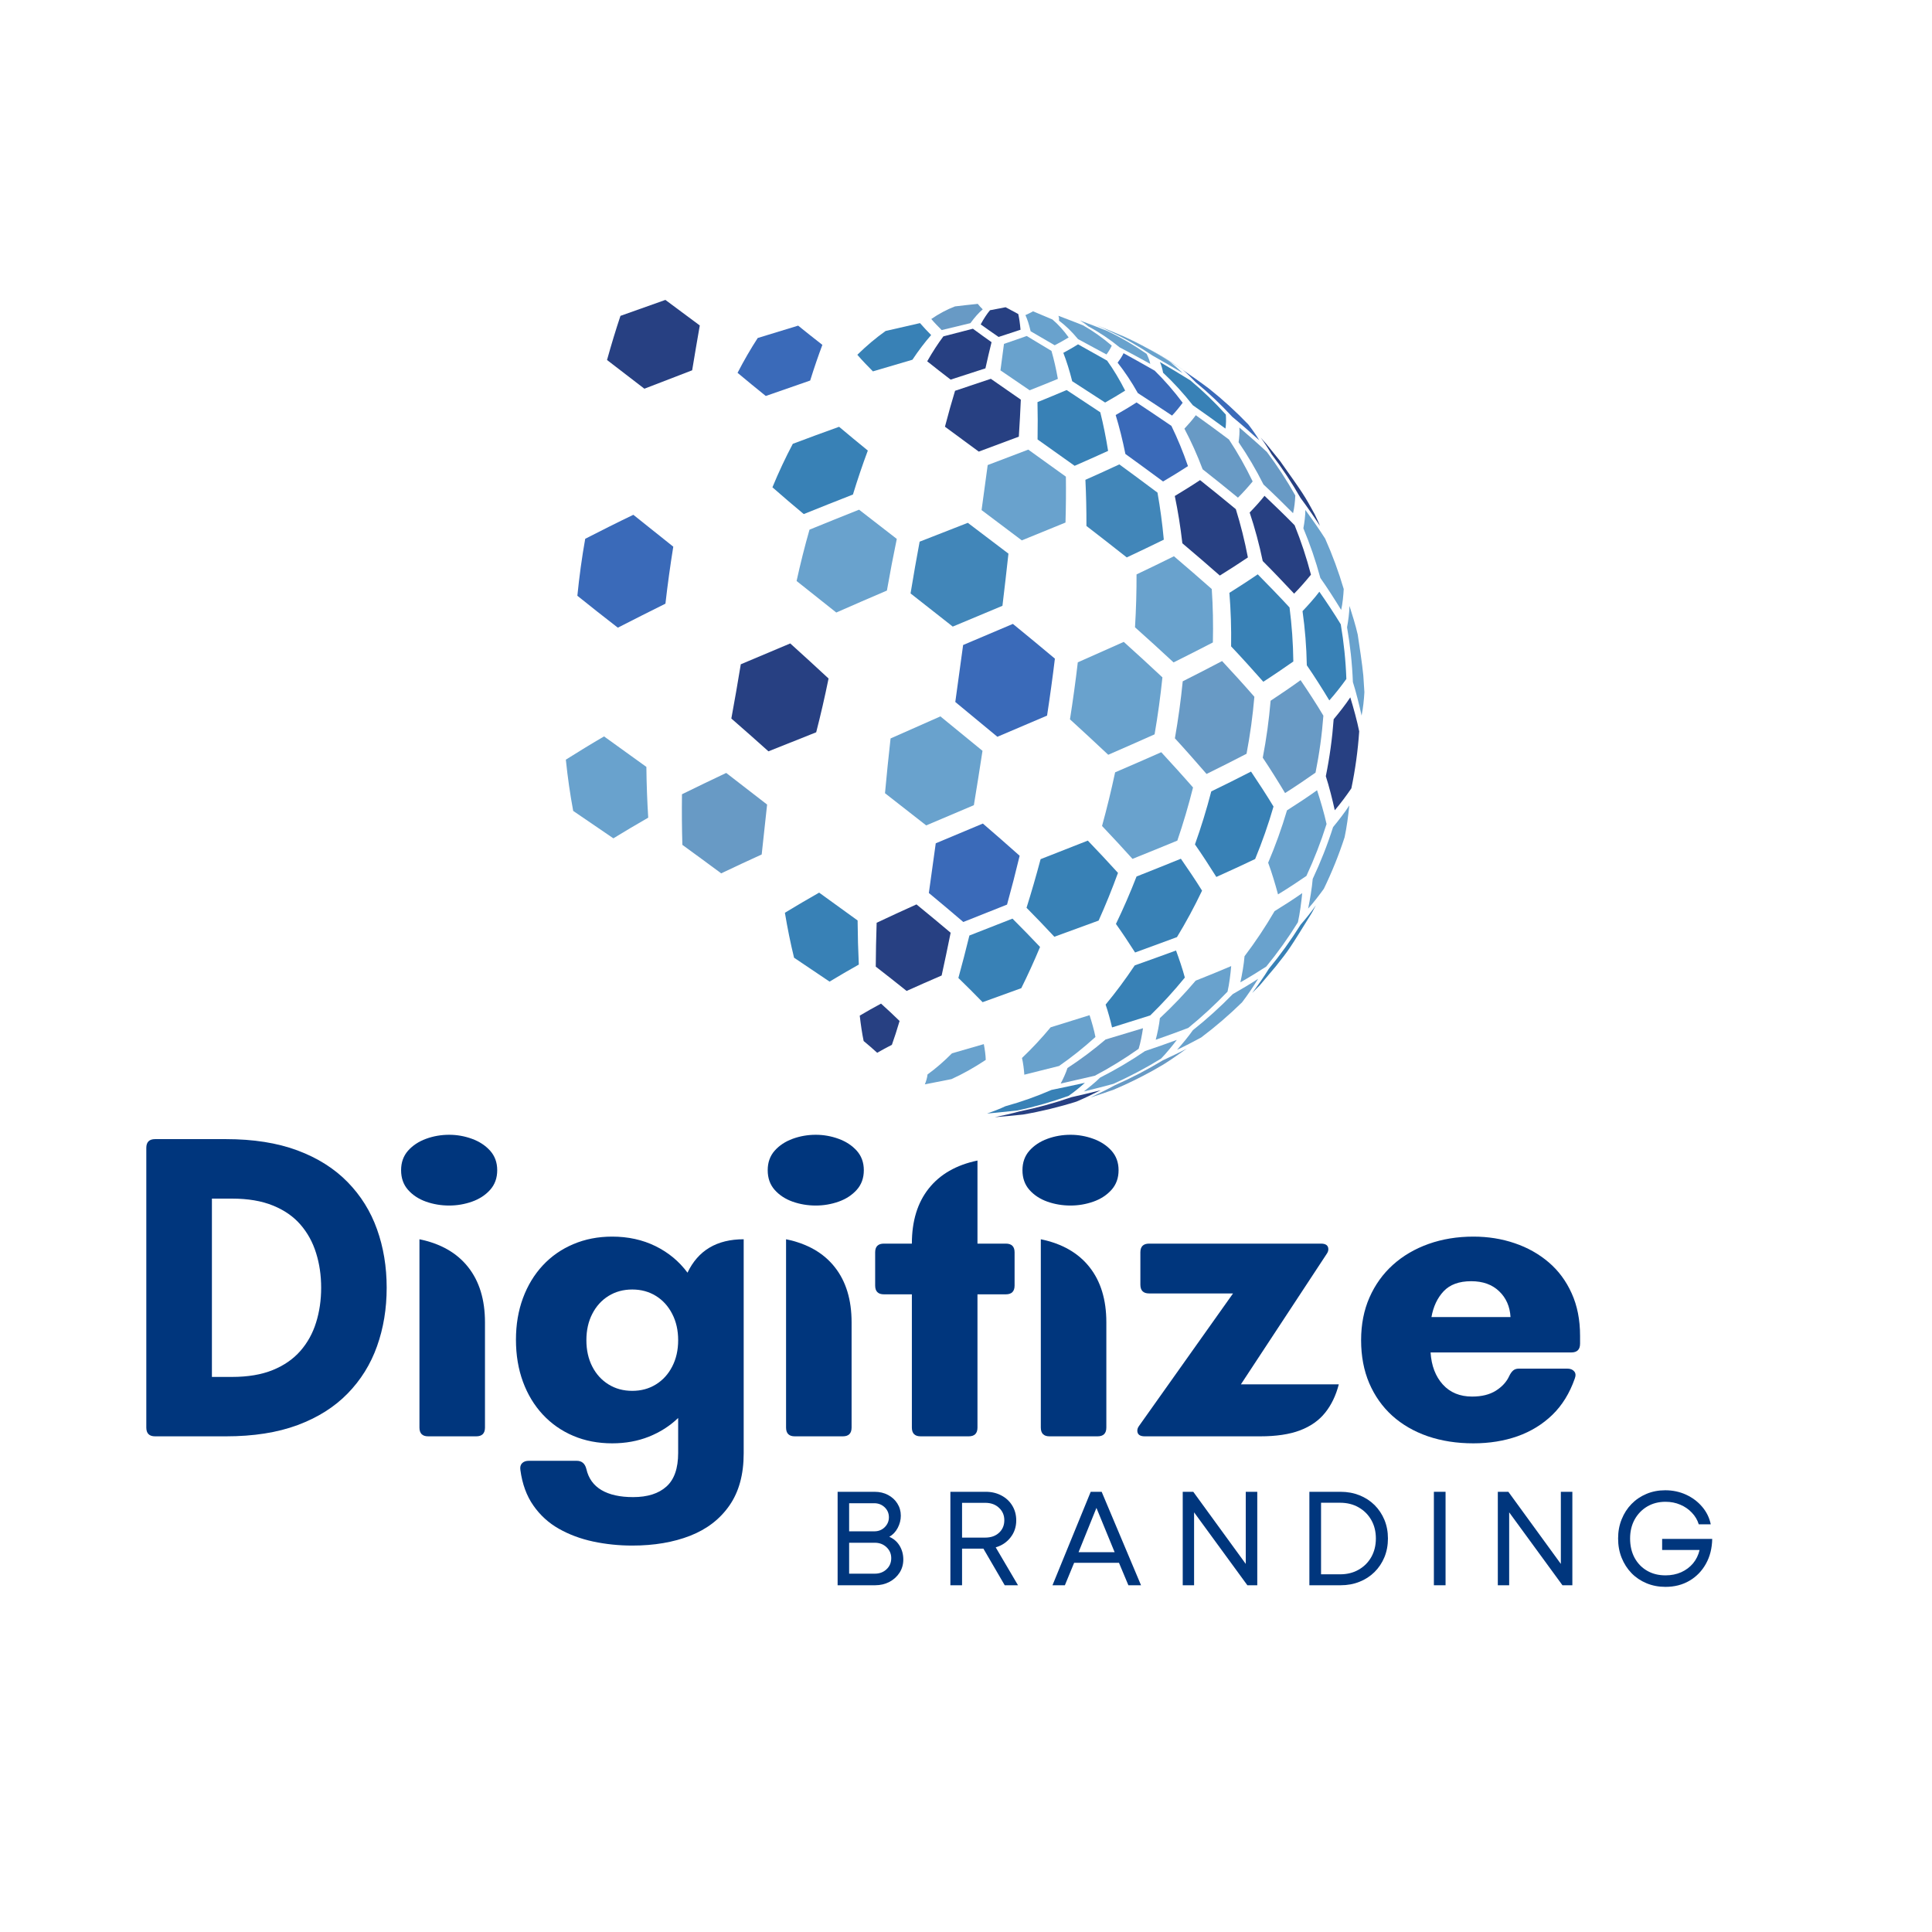 <svg xmlns="http://www.w3.org/2000/svg" xmlns:xlink="http://www.w3.org/1999/xlink" width="500" viewBox="0 0 375 375" height="500" preserveAspectRatio="xMidYMid meet"><defs><g></g><clipPath id="db55265180"><path d="M 180 58.207 L 191 58.207 L 191 65 L 180 65 Z M 180 58.207 " clip-rule="nonzero"></path></clipPath><clipPath id="3cb67cf632"><path d="M 261 117 L 264.895 117 L 264.895 139 L 261 139 Z M 261 117 " clip-rule="nonzero"></path></clipPath><clipPath id="f4a01cd801"><path d="M 191 217 L 193 217 L 193 217.387 L 191 217.387 Z M 191 217 " clip-rule="nonzero"></path></clipPath><clipPath id="5176cb4e1e"><path d="M 117 58.207 L 136 58.207 L 136 76 L 117 76 Z M 117 58.207 " clip-rule="nonzero"></path></clipPath><clipPath id="b468af1e25"><path d="M 109.762 142 L 126 142 L 126 163 L 109.762 163 Z M 109.762 142 " clip-rule="nonzero"></path></clipPath></defs><g clip-path="url(#db55265180)"><path fill="#689ac5" d="M 188.359 62.723 C 186.684 63.125 184.453 63.664 182.781 64.066 C 182.152 63.441 181.328 62.598 180.762 61.918 C 182.277 60.879 183.816 60.059 185.363 59.473 C 186.691 59.312 188.457 59.113 189.785 58.98 C 190.043 59.324 190.434 59.75 190.75 60.043 C 189.965 60.711 189.164 61.609 188.359 62.723 " fill-opacity="1" fill-rule="nonzero"></path></g><path fill="#274082" d="M 198.082 64.004 C 196.809 64.434 195.109 64.996 193.828 65.402 C 192.777 64.68 191.383 63.711 190.352 62.965 C 190.969 61.828 191.574 60.906 192.16 60.215 C 193.07 60.039 194.277 59.809 195.188 59.633 C 195.922 60.031 196.902 60.559 197.645 60.953 C 197.828 61.746 197.977 62.77 198.082 64.004 " fill-opacity="1" fill-rule="nonzero"></path><path fill="#69a2cd" d="M 207.43 65.496 C 206.633 65.977 205.547 66.594 204.715 67.016 C 203.316 66.199 201.445 65.113 200.043 64.297 C 199.754 63.035 199.414 61.984 199.035 61.16 C 199.488 60.957 200.09 60.684 200.512 60.422 C 201.645 60.891 203.145 61.52 204.27 62.008 C 205.391 62.953 206.445 64.121 207.43 65.496 " fill-opacity="1" fill-rule="nonzero"></path><path fill="#69a2cd" d="M 215.793 67.09 C 215.543 67.633 215.137 68.332 214.762 68.797 C 213.109 67.895 210.902 66.699 209.238 65.816 C 208.086 64.41 206.855 63.211 205.551 62.234 C 205.59 61.953 205.562 61.539 205.426 61.293 C 206.863 61.832 208.773 62.566 210.195 63.137 C 212.156 64.242 214.023 65.566 215.793 67.09 " fill-opacity="1" fill-rule="nonzero"></path><path fill="#69a2cd" d="M 222.562 68.691 C 222.84 69.246 223.16 70.02 223.27 70.633 C 221.496 69.652 219.121 68.363 217.324 67.422 C 215.414 65.863 213.395 64.508 211.281 63.375 C 210.805 62.977 210.125 62.492 209.586 62.188 C 211.215 62.797 213.383 63.621 214.996 64.273 C 217.633 65.539 220.16 67.016 222.562 68.691 " fill-opacity="1" fill-rule="nonzero"></path><path fill="#69a2cd" d="M 227.023 70.16 C 227.805 70.797 228.832 71.676 229.531 72.398 C 227.793 71.359 225.465 69.996 223.695 69.012 C 221.188 67.309 218.551 65.797 215.797 64.504 C 214.867 64.035 213.609 63.449 212.648 63.055 C 214.309 63.707 216.52 64.602 218.156 65.316 C 221.242 66.727 224.203 68.352 227.023 70.16 " fill-opacity="1" fill-rule="nonzero"></path><path fill="#69a2cd" d="M 227.57 70.422 C 225.938 69.375 224.254 68.391 222.531 67.473 C 224.949 68.867 228.141 70.781 230.473 72.316 L 230.879 72.598 C 229.891 71.941 228.578 71.055 227.57 70.422 " fill-opacity="1" fill-rule="nonzero"></path><path fill="#3a6ab9" d="M 157.254 73.863 C 154.664 74.758 151.219 75.957 148.637 76.859 C 146.98 75.527 144.789 73.734 143.16 72.367 C 144.414 69.941 145.723 67.684 147.074 65.605 C 149.43 64.883 152.566 63.922 154.922 63.207 C 156.324 64.34 158.199 65.836 159.621 66.938 C 158.82 69.074 158.027 71.387 157.254 73.863 " fill-opacity="1" fill-rule="nonzero"></path><path fill="#274082" d="M 197.754 84.754 C 195.422 85.633 192.312 86.797 189.977 87.656 C 188.004 86.211 185.379 84.281 183.414 82.824 C 184.066 80.332 184.719 78.004 185.375 75.852 C 187.461 75.16 190.238 74.23 192.32 73.527 C 194.062 74.742 196.391 76.363 198.141 77.57 C 198.047 79.797 197.918 82.199 197.754 84.754 " fill-opacity="1" fill-rule="nonzero"></path><path fill="#3881b6" d="M 215.082 87.516 C 213.141 88.402 210.543 89.566 208.586 90.414 C 206.43 88.875 203.555 86.824 201.391 85.297 C 201.434 82.719 201.43 80.301 201.375 78.051 C 203.078 77.359 205.344 76.434 207.031 75.707 C 208.996 77 211.609 78.727 213.566 80.027 C 214.152 82.363 214.66 84.867 215.082 87.516 " fill-opacity="1" fill-rule="nonzero"></path><path fill="#3a6ab9" d="M 230.586 90.477 C 229.156 91.402 227.223 92.602 225.75 93.457 C 223.562 91.844 220.645 89.699 218.438 88.113 C 217.902 85.441 217.273 82.918 216.551 80.555 C 217.781 79.852 219.414 78.887 220.605 78.113 C 222.641 79.465 225.348 81.281 227.367 82.66 C 228.562 85.113 229.641 87.723 230.586 90.477 " fill-opacity="1" fill-rule="nonzero"></path><path fill="#689ac5" d="M 243.141 93.449 C 242.332 94.43 241.199 95.703 240.285 96.594 C 238.246 94.922 235.512 92.711 233.434 91.09 C 232.387 88.316 231.207 85.684 229.895 83.207 C 230.598 82.457 231.508 81.43 232.102 80.594 C 234.047 81.988 236.629 83.863 238.539 85.309 C 240.23 87.875 241.77 90.598 243.141 93.449 " fill-opacity="1" fill-rule="nonzero"></path><path fill="#689ac5" d="M 251.418 96.172 C 251.375 97.211 251.234 98.602 250.98 99.613 C 249.293 97.91 247.008 95.668 245.242 94.039 C 243.801 91.168 242.184 88.426 240.41 85.836 C 240.539 84.988 240.637 83.836 240.559 82.98 C 242.188 84.375 244.34 86.266 245.906 87.73 C 247.922 90.41 249.762 93.227 251.418 96.172 " fill-opacity="1" fill-rule="nonzero"></path><path fill="#274082" d="M 256.207 102.078 C 255.125 100.418 253.629 98.234 252.434 96.652 C 250.742 93.691 248.863 90.855 246.809 88.16 C 246.227 87.16 245.391 85.852 244.691 84.93 L 245.812 86.199 L 248.441 89.453 C 253.078 96.004 253.164 96.129 255.18 99.809 L 255.184 99.816 C 255.488 100.492 255.957 101.379 256.207 102.078 " fill-opacity="1" fill-rule="nonzero"></path><path fill="#69a2cd" d="M 172.148 114.629 C 169.191 115.895 165.258 117.59 162.32 118.891 C 160.008 117.059 156.926 114.609 154.617 112.77 C 155.371 109.328 156.211 106 157.125 102.805 C 160.008 101.629 163.852 100.074 166.746 98.93 C 168.938 100.637 171.867 102.906 174.066 104.602 C 173.395 107.824 172.754 111.172 172.148 114.629 " fill-opacity="1" fill-rule="nonzero"></path><path fill="#4186b9" d="M 194.574 117.586 C 191.68 118.789 187.82 120.402 184.93 121.621 C 182.477 119.684 179.199 117.105 176.738 115.184 C 177.305 111.723 177.895 108.367 178.5 105.137 C 181.305 104.039 185.047 102.574 187.852 101.48 C 190.223 103.27 193.375 105.66 195.738 107.461 C 195.383 110.723 194.996 114.102 194.574 117.586 " fill-opacity="1" fill-rule="nonzero"></path><path fill="#69a2cd" d="M 235.418 124.699 C 233.141 125.879 230.09 127.434 227.789 128.574 C 225.562 126.508 222.578 123.773 220.305 121.758 C 220.516 118.242 220.613 114.816 220.602 111.492 C 222.789 110.453 225.699 109.051 227.863 107.969 C 230.082 109.859 233.027 112.395 235.203 114.332 C 235.43 117.699 235.504 121.16 235.418 124.699 " fill-opacity="1" fill-rule="nonzero"></path><path fill="#3881b6" d="M 251.035 128.395 C 249.309 129.609 246.984 131.191 245.207 132.328 C 243.363 130.238 240.875 127.48 238.957 125.461 C 239.012 121.914 238.898 118.445 238.625 115.07 C 240.293 114.023 242.504 112.598 244.125 111.477 C 246.004 113.375 248.488 115.938 250.297 117.906 C 250.742 121.324 250.992 124.824 251.035 128.395 " fill-opacity="1" fill-rule="nonzero"></path><path fill="#3881b6" d="M 261.328 131.785 C 260.402 133.082 259.094 134.766 258.02 135.945 C 256.77 133.867 255.039 131.125 253.652 129.133 C 253.586 125.559 253.305 122.047 252.82 118.621 C 253.855 117.535 255.191 116.051 256.086 114.852 C 257.387 116.715 259.074 119.234 260.242 121.18 C 260.832 124.645 261.199 128.188 261.328 131.785 " fill-opacity="1" fill-rule="nonzero"></path><g clip-path="url(#3cb67cf632)"><path fill="#69a2cd" d="M 264.828 134.363 C 264.754 135.734 264.57 137.559 264.281 138.898 C 263.855 136.926 263.211 134.305 262.594 132.383 C 262.453 128.781 262.07 125.23 261.461 121.762 C 261.691 120.527 261.918 118.863 261.934 117.609 C 262.465 119.254 263.148 121.457 263.527 123.145 L 263.535 123.18 C 263.887 125.562 264.391 128.738 264.621 131.141 L 264.828 134.363 " fill-opacity="1" fill-rule="nonzero"></path></g><path fill="#69a2cd" d="M 189.027 156.285 C 186.246 157.453 182.543 159.023 179.773 160.211 C 177.379 158.328 174.184 155.824 171.777 153.961 C 172.094 150.488 172.457 146.938 172.859 143.332 C 175.758 142.039 179.625 140.328 182.531 139.051 C 184.992 141.047 188.262 143.719 190.703 145.734 C 190.156 149.32 189.594 152.844 189.027 156.285 " fill-opacity="1" fill-rule="nonzero"></path><path fill="#274082" d="M 158.422 142.137 C 155.645 143.246 151.938 144.727 149.156 145.832 C 147.008 143.906 144.133 141.355 141.953 139.465 C 142.586 136.031 143.199 132.52 143.785 128.938 C 146.668 127.727 150.508 126.109 153.387 124.891 C 155.633 126.918 158.613 129.637 160.824 131.699 C 160.098 135.262 159.297 138.742 158.422 142.137 " fill-opacity="1" fill-rule="nonzero"></path><path fill="#69a2cd" d="M 228.52 163.164 C 225.914 164.238 222.434 165.66 219.816 166.707 C 218.066 164.766 215.715 162.207 213.906 160.32 C 214.836 156.938 215.688 153.461 216.445 149.91 C 219.137 148.754 222.723 147.195 225.398 146.004 C 227.273 148.035 229.754 150.766 231.566 152.852 C 230.684 156.379 229.664 159.824 228.52 163.164 " fill-opacity="1" fill-rule="nonzero"></path><path fill="#3881b6" d="M 243.621 166.738 C 241.371 167.805 238.363 169.203 236.09 170.215 C 234.891 168.293 233.242 165.754 231.941 163.902 C 233.133 160.57 234.191 157.137 235.105 153.613 C 237.434 152.484 240.527 150.953 242.824 149.762 C 244.176 151.77 245.945 154.473 247.188 156.551 C 246.176 160.051 244.98 163.449 243.621 166.738 " fill-opacity="1" fill-rule="nonzero"></path><path fill="#69a2cd" d="M 253.574 170.016 C 251.949 171.137 249.754 172.582 248.062 173.598 C 247.566 171.73 246.828 169.262 246.148 167.453 C 247.547 164.172 248.77 160.781 249.805 157.289 C 251.586 156.16 253.938 154.621 255.641 153.383 C 256.273 155.324 257.051 157.941 257.484 159.941 C 256.391 163.41 255.078 166.773 253.574 170.016 " fill-opacity="1" fill-rule="nonzero"></path><path fill="#69a2cd" d="M 256.957 172.512 C 256.102 173.707 254.902 175.266 253.91 176.355 C 254.266 174.645 254.652 172.336 254.797 170.594 C 256.32 167.359 257.645 164.004 258.75 160.539 C 259.754 159.328 261.051 157.66 261.902 156.336 C 261.715 158.203 261.383 160.688 260.984 162.52 C 259.863 165.969 258.512 169.305 256.957 172.512 " fill-opacity="1" fill-rule="nonzero"></path><path fill="#3881b6" d="M 166.695 187.223 C 164.977 188.191 162.695 189.5 161.016 190.531 C 158.953 189.129 156.199 187.27 154.125 185.891 C 153.445 183.109 152.852 180.195 152.348 177.164 C 154.324 175.965 156.977 174.395 158.992 173.258 C 161.238 174.871 164.227 177.027 166.461 178.66 C 166.484 181.645 166.566 184.504 166.695 187.223 " fill-opacity="1" fill-rule="nonzero"></path><path fill="#274082" d="M 182.773 189.344 C 180.727 190.227 178.004 191.418 175.973 192.34 C 174.188 190.91 171.797 189.016 169.984 187.621 C 170 184.918 170.055 182.074 170.156 179.105 C 172.469 178.02 175.559 176.586 177.887 175.543 C 179.887 177.176 182.547 179.371 184.52 181.043 C 183.934 183.941 183.352 186.715 182.773 189.344 " fill-opacity="1" fill-rule="nonzero"></path><path fill="#3881b6" d="M 198.23 191.805 C 195.977 192.613 192.969 193.699 190.723 194.523 C 189.332 193.094 187.457 191.203 186.02 189.824 C 186.738 187.219 187.453 184.465 188.16 181.582 C 190.664 180.59 194.008 179.277 196.52 178.305 C 198.148 179.934 200.301 182.125 201.875 183.805 C 200.703 186.613 199.484 189.285 198.23 191.805 " fill-opacity="1" fill-rule="nonzero"></path><path fill="#3881b6" d="M 223.258 197.094 C 221.035 197.805 218.074 198.738 215.848 199.422 C 215.539 198.074 215.055 196.293 214.598 194.992 C 216.57 192.613 218.461 190.07 220.25 187.383 C 222.66 186.527 225.867 185.375 228.266 184.492 C 228.84 186.047 229.559 188.141 229.977 189.746 C 227.855 192.352 225.609 194.809 223.258 197.094 " fill-opacity="1" fill-rule="nonzero"></path><path fill="#69a2cd" d="M 230.637 199.523 C 228.754 200.238 226.23 201.164 224.324 201.816 C 224.652 200.578 225.008 198.898 225.133 197.625 C 227.566 195.359 229.891 192.926 232.082 190.34 C 234.16 189.52 236.922 188.402 238.973 187.516 C 238.848 189.012 238.602 191.012 238.262 192.477 C 235.863 194.992 233.316 197.344 230.637 199.523 " fill-opacity="1" fill-rule="nonzero"></path><path fill="#69a2cd" d="M 233.145 201.375 C 231.762 202.129 229.895 203.098 228.465 203.77 C 229.441 202.668 230.703 201.16 231.543 199.953 C 234.262 197.793 236.848 195.453 239.281 192.957 C 240.781 192.105 242.766 190.934 244.207 189.984 C 243.332 191.395 242.102 193.242 241.082 194.551 C 238.586 196.996 235.934 199.277 233.145 201.375 " fill-opacity="1" fill-rule="nonzero"></path><path fill="#274082" d="M 173.113 202.801 C 172.246 203.242 171.098 203.844 170.262 204.344 C 169.492 203.641 168.441 202.723 167.633 202.062 C 167.336 200.621 167.086 198.973 166.875 197.133 C 168.102 196.406 169.75 195.465 171.008 194.801 C 172.109 195.793 173.559 197.133 174.609 198.172 C 174.094 199.914 173.594 201.465 173.113 202.801 " fill-opacity="1" fill-rule="nonzero"></path><path fill="#69a2cd" d="M 184.676 209.457 C 183.129 209.762 181.059 210.168 179.512 210.473 C 179.746 209.926 179.98 209.148 180.031 208.551 C 181.629 207.398 183.215 206.023 184.777 204.449 C 186.629 203.91 189.102 203.195 190.957 202.664 C 191.133 203.574 191.32 204.801 191.332 205.727 C 189.152 207.18 186.93 208.43 184.676 209.457 " fill-opacity="1" fill-rule="nonzero"></path><path fill="#3881b6" d="M 197.496 215.539 C 195.723 215.73 193.363 215.977 191.59 216.141 C 192.672 215.766 194.105 215.223 195.137 214.723 C 198.18 213.887 201.172 212.824 204.09 211.555 C 206.039 211.152 208.637 210.605 210.578 210.172 C 209.676 210.984 208.422 212.016 207.418 212.703 C 204.188 213.867 200.871 214.82 197.496 215.539 " fill-opacity="1" fill-rule="nonzero"></path><path fill="#274082" d="M 198.57 216.332 C 196.926 216.504 194.734 216.719 193.086 216.848 C 194.535 216.547 196.457 216.117 197.883 215.723 C 201.316 215.027 204.684 214.102 207.969 212.961 C 209.672 212.578 211.945 212.047 213.637 211.613 C 212.246 212.316 210.375 213.219 208.938 213.82 C 205.562 214.883 202.102 215.723 198.57 216.332 " fill-opacity="1" fill-rule="nonzero"></path><g clip-path="url(#f4a01cd801)"><path fill="#69a2cd" d="M 191.355 217.598 L 192.309 217.516 L 191.645 217.57 L 191.355 217.598 " fill-opacity="1" fill-rule="nonzero"></path></g><path fill="#3881b6" d="M 177.102 69.824 C 174.801 70.496 171.727 71.395 169.43 72.082 C 168.496 71.145 167.266 69.871 166.406 68.863 C 168.184 67.121 170.016 65.578 171.895 64.242 C 173.895 63.773 176.566 63.16 178.574 62.715 C 179.199 63.434 180.062 64.371 180.738 65.035 C 179.508 66.43 178.293 68.031 177.102 69.824 " fill-opacity="1" fill-rule="nonzero"></path><path fill="#274082" d="M 191.273 71.496 C 189.246 72.156 186.543 73.031 184.516 73.684 C 183.141 72.629 181.316 71.211 179.969 70.129 C 181 68.316 182.051 66.699 183.109 65.289 C 184.828 64.844 187.121 64.25 188.84 63.805 C 189.918 64.602 191.363 65.648 192.461 66.418 C 192.086 67.914 191.688 69.609 191.273 71.496 " fill-opacity="1" fill-rule="nonzero"></path><path fill="#69a2cd" d="M 205.332 73.543 C 203.695 74.219 201.508 75.109 199.859 75.754 C 198.156 74.598 195.887 73.051 194.188 71.887 C 194.441 69.984 194.672 68.262 194.871 66.746 C 196.195 66.297 197.965 65.691 199.281 65.215 C 200.723 66.082 202.645 67.246 204.09 68.113 C 204.559 69.73 204.977 71.547 205.332 73.543 " fill-opacity="1" fill-rule="nonzero"></path><path fill="#3881b6" d="M 218.391 75.816 C 217.242 76.539 215.691 77.473 214.504 78.133 C 212.59 76.887 210.035 75.23 208.113 73.992 C 207.605 71.973 207.031 70.129 206.391 68.488 C 207.258 68.016 208.414 67.371 209.246 66.832 C 210.941 67.773 213.199 69.035 214.887 69.996 C 216.148 71.75 217.316 73.695 218.391 75.816 " fill-opacity="1" fill-rule="nonzero"></path><path fill="#3a6ab9" d="M 229.555 78.176 C 228.984 78.961 228.168 79.965 227.492 80.664 C 225.508 79.34 222.859 77.59 220.855 76.297 C 219.648 74.152 218.336 72.176 216.93 70.395 C 217.32 69.875 217.82 69.152 218.082 68.555 C 219.902 69.559 222.324 70.91 224.125 71.945 C 226.059 73.844 227.871 75.926 229.555 78.176 " fill-opacity="1" fill-rule="nonzero"></path><path fill="#3881b6" d="M 237.934 80.469 C 237.996 81.281 237.996 82.383 237.859 83.188 C 235.977 81.805 233.445 79.984 231.527 78.656 C 229.734 76.379 227.809 74.27 225.754 72.344 C 225.645 71.703 225.414 70.855 225.137 70.27 C 226.926 71.32 229.301 72.742 231.055 73.84 C 233.496 75.879 235.793 78.094 237.934 80.469 " fill-opacity="1" fill-rule="nonzero"></path><path fill="#3a6ab9" d="M 242.285 82.375 C 242.977 83.266 243.859 84.484 244.426 85.461 C 242.879 84.062 240.793 82.227 239.184 80.902 C 236.973 78.5 234.602 76.262 232.09 74.199 C 231.379 73.449 230.395 72.48 229.602 71.82 C 231.141 72.867 233.172 74.297 234.656 75.422 C 237.355 77.57 239.906 79.895 242.285 82.375 " fill-opacity="1" fill-rule="nonzero"></path><path fill="#3881b6" d="M 165.555 95.988 C 162.688 97.113 158.863 98.625 156.008 99.781 C 154.164 98.246 151.723 96.176 149.926 94.586 C 151.152 91.621 152.473 88.805 153.883 86.145 C 156.57 85.133 160.16 83.805 162.867 82.84 C 164.531 84.238 166.758 86.086 168.445 87.453 C 167.438 90.148 166.469 93 165.555 95.988 " fill-opacity="1" fill-rule="nonzero"></path><g clip-path="url(#5176cb4e1e)"><path fill="#274082" d="M 134.348 71.875 C 131.566 72.945 127.855 74.371 125.074 75.449 C 122.895 73.781 119.996 71.555 117.824 69.875 C 118.656 66.875 119.527 64.016 120.43 61.309 C 123.047 60.375 126.535 59.137 129.152 58.211 C 131.152 59.703 133.82 61.691 135.828 63.172 C 135.344 65.93 134.848 68.836 134.348 71.875 " fill-opacity="1" fill-rule="nonzero"></path></g><path fill="#69a2cd" d="M 206.812 101.426 C 204.27 102.469 200.879 103.855 198.332 104.887 C 195.992 103.121 192.871 100.766 190.523 99.008 C 190.941 95.957 191.336 93.039 191.711 90.266 C 194.078 89.375 197.23 88.18 199.586 87.27 C 201.781 88.84 204.703 90.941 206.887 92.52 C 206.926 95.352 206.902 98.328 206.812 101.426 " fill-opacity="1" fill-rule="nonzero"></path><path fill="#4186b9" d="M 225.895 104.75 C 223.746 105.801 220.871 107.184 218.703 108.195 C 216.363 106.348 213.238 103.902 210.875 102.086 C 210.887 98.973 210.816 95.984 210.676 93.133 C 212.656 92.25 215.297 91.062 217.262 90.137 C 219.492 91.77 222.457 93.957 224.668 95.617 C 225.191 98.535 225.602 101.586 225.895 104.75 " fill-opacity="1" fill-rule="nonzero"></path><path fill="#274082" d="M 242.215 108.199 C 240.602 109.285 238.426 110.699 236.766 111.715 C 234.602 109.816 231.703 107.305 229.496 105.453 C 229.133 102.273 228.641 99.207 228.027 96.273 C 229.516 95.375 231.488 94.156 232.93 93.191 C 235.031 94.863 237.812 97.109 239.875 98.828 C 240.812 101.836 241.598 104.965 242.215 108.199 " fill-opacity="1" fill-rule="nonzero"></path><path fill="#274082" d="M 254.457 111.547 C 253.527 112.695 252.23 114.184 251.188 115.227 C 249.391 113.301 246.961 110.758 245.094 108.898 C 244.418 105.648 243.57 102.508 242.559 99.48 C 243.465 98.547 244.645 97.27 245.441 96.238 C 247.223 97.922 249.574 100.195 251.285 101.949 C 252.535 105.043 253.598 108.246 254.457 111.547 " fill-opacity="1" fill-rule="nonzero"></path><path fill="#69a2cd" d="M 260.816 114.332 C 260.758 115.559 260.594 117.191 260.32 118.387 C 259.164 116.492 257.566 113.992 256.281 112.18 C 255.387 108.867 254.281 105.648 252.984 102.539 C 253.184 101.484 253.379 100.055 253.367 98.98 C 254.566 100.617 256.129 102.832 257.211 104.547 C 258.621 107.707 259.828 110.977 260.816 114.332 " fill-opacity="1" fill-rule="nonzero"></path><path fill="#3a6ab9" d="M 129.16 117.172 C 126.383 118.555 122.68 120.41 119.922 121.832 C 117.551 119.996 114.398 117.523 112.066 115.637 C 112.25 113.789 112.469 111.938 112.723 110.078 C 112.98 108.219 113.266 106.387 113.59 104.578 C 116.375 103.145 120.109 101.27 122.934 99.922 C 125.258 101.785 128.355 104.258 130.684 106.113 C 130.391 107.922 130.113 109.762 129.859 111.621 C 129.602 113.477 129.371 115.328 129.16 117.172 " fill-opacity="1" fill-rule="nonzero"></path><path fill="#3a6ab9" d="M 203.234 138.898 C 200.34 140.133 196.484 141.777 193.59 143.008 C 191.145 140.973 187.879 138.27 185.422 136.254 C 185.676 134.418 185.93 132.566 186.184 130.707 C 186.441 128.848 186.691 127.012 186.941 125.195 C 189.84 123.961 193.703 122.32 196.602 121.098 C 199.059 123.105 202.324 125.797 204.754 127.84 C 204.535 129.66 204.297 131.5 204.039 133.359 C 203.785 135.219 203.516 137.062 203.234 138.898 " fill-opacity="1" fill-rule="nonzero"></path><path fill="#69a2cd" d="M 224.105 142.535 C 221.41 143.738 217.816 145.328 215.109 146.5 C 212.895 144.422 209.93 141.66 207.68 139.621 C 207.969 137.785 208.242 135.941 208.496 134.082 C 208.754 132.223 208.988 130.383 209.199 128.559 C 211.879 127.379 215.449 125.793 218.121 124.59 C 220.395 126.637 223.402 129.379 225.625 131.477 C 225.438 133.301 225.215 135.145 224.961 137.004 C 224.707 138.863 224.418 140.707 224.105 142.535 " fill-opacity="1" fill-rule="nonzero"></path><path fill="#689ac5" d="M 241.953 146.305 C 239.637 147.504 236.539 149.082 234.191 150.223 C 232.375 148.121 229.926 145.344 228.047 143.305 C 228.367 141.477 228.656 139.633 228.914 137.773 C 229.168 135.914 229.387 134.07 229.566 132.242 C 231.867 131.082 234.93 129.516 237.207 128.309 C 239.117 130.363 241.641 133.125 243.473 135.246 C 243.316 137.078 243.109 138.926 242.855 140.785 C 242.598 142.641 242.297 144.484 241.953 146.305 " fill-opacity="1" fill-rule="nonzero"></path><path fill="#689ac5" d="M 255.344 149.969 C 253.598 151.199 251.242 152.801 249.43 153.93 C 248.18 151.844 246.465 149.086 245.102 147.07 C 245.453 145.25 245.754 143.41 246.012 141.551 C 246.266 139.691 246.469 137.844 246.625 136.012 C 248.391 134.848 250.73 133.266 252.441 132.02 C 253.824 134.051 255.621 136.793 256.867 138.91 C 256.73 140.746 256.535 142.598 256.277 144.457 C 256.023 146.316 255.711 148.152 255.344 149.969 " fill-opacity="1" fill-rule="nonzero"></path><path fill="#274082" d="M 262.301 153.016 C 261.398 154.34 260.129 156.062 259.078 157.27 C 258.641 155.266 257.973 152.609 257.34 150.66 C 257.711 148.848 258.023 147.008 258.277 145.152 C 258.535 143.289 258.727 141.441 258.863 139.602 C 259.891 138.375 261.215 136.699 262.09 135.359 C 262.691 137.316 263.422 139.949 263.82 141.957 C 263.695 143.797 263.508 145.652 263.25 147.512 C 262.996 149.367 262.676 151.203 262.301 153.016 " fill-opacity="1" fill-rule="nonzero"></path><g clip-path="url(#b468af1e25)"><path fill="#69a2cd" d="M 125.82 158.707 C 123.777 159.887 121.062 161.477 119.055 162.719 C 116.711 161.129 113.59 159.004 111.258 157.398 C 110.656 154.176 110.18 150.855 109.828 147.449 C 112.031 146.059 114.992 144.242 117.246 142.938 C 119.711 144.711 122.996 147.078 125.461 148.855 C 125.496 152.23 125.621 155.523 125.82 158.707 " fill-opacity="1" fill-rule="nonzero"></path></g><path fill="#689ac5" d="M 147.844 165.852 C 145.48 166.93 142.332 168.391 139.984 169.516 C 137.73 167.848 134.719 165.633 132.449 163.988 C 132.352 160.809 132.328 157.531 132.371 154.164 C 134.938 152.906 138.367 151.246 140.957 150.027 C 143.344 151.859 146.523 154.312 148.895 156.164 C 148.52 159.488 148.168 162.727 147.844 165.852 " fill-opacity="1" fill-rule="nonzero"></path><path fill="#3a6ab9" d="M 195.465 175.582 C 192.914 176.586 189.52 177.934 186.977 178.957 C 184.984 177.254 182.312 174.996 180.289 173.328 C 180.719 170.219 181.168 167 181.629 163.684 C 184.371 162.527 188.027 160.988 190.773 159.852 C 192.93 161.711 195.793 164.203 197.914 166.102 C 197.129 169.367 196.312 172.535 195.465 175.582 " fill-opacity="1" fill-rule="nonzero"></path><path fill="#3881b6" d="M 213.242 178.684 C 210.664 179.625 207.227 180.883 204.648 181.824 C 203.055 180.113 200.902 177.855 199.25 176.199 C 200.203 173.164 201.113 170.016 201.98 166.762 C 204.73 165.684 208.395 164.242 211.145 163.16 C 212.926 165.016 215.277 167.512 217 169.426 C 215.832 172.629 214.578 175.719 213.242 178.684 " fill-opacity="1" fill-rule="nonzero"></path><path fill="#3881b6" d="M 228.449 181.895 C 226.016 182.801 222.766 183.996 220.32 184.879 C 219.246 183.188 217.773 180.961 216.602 179.336 C 218.027 176.391 219.363 173.316 220.602 170.129 C 223.188 169.105 226.633 167.73 229.207 166.68 C 230.48 168.508 232.148 170.973 233.32 172.875 C 231.828 176.004 230.199 179.02 228.449 181.895 " fill-opacity="1" fill-rule="nonzero"></path><path fill="#69a2cd" d="M 245.785 187.609 C 244.305 188.566 242.297 189.805 240.758 190.668 C 241.086 189.168 241.445 187.137 241.562 185.605 C 243.668 182.828 245.617 179.906 247.391 176.855 C 249.027 175.848 251.195 174.469 252.762 173.352 C 252.598 175.059 252.301 177.336 251.926 179.008 C 250.062 182.02 248.008 184.891 245.785 187.609 " fill-opacity="1" fill-rule="nonzero"></path><path fill="#3881b6" d="M 243.051 192.723 C 244.078 191.363 245.395 189.508 246.273 188.051 C 248.508 185.344 250.574 182.48 252.449 179.48 C 253.391 178.395 254.605 176.91 255.406 175.719 L 254.762 176.938 L 254.582 177.258 C 250.223 184.305 250.223 184.305 247.617 187.586 L 244.516 191.258 L 243.051 192.723 " fill-opacity="1" fill-rule="nonzero"></path><path fill="#69a2cd" d="M 205.566 206.906 C 203.543 207.414 200.844 208.094 198.82 208.598 C 198.758 207.617 198.594 206.309 198.367 205.352 C 200.27 203.555 202.125 201.566 203.926 199.402 C 206.195 198.699 209.219 197.758 211.484 197.047 C 211.891 198.301 212.379 199.988 212.625 201.281 C 210.352 203.34 207.992 205.223 205.566 206.906 " fill-opacity="1" fill-rule="nonzero"></path><path fill="#689ac5" d="M 212.5 208.801 C 210.516 209.266 207.867 209.875 205.875 210.316 C 206.34 209.445 206.902 208.246 207.195 207.301 C 209.742 205.645 212.215 203.793 214.598 201.762 C 216.777 201.113 219.684 200.242 221.855 199.574 C 221.68 200.789 221.375 202.402 221.008 203.574 C 218.27 205.508 215.43 207.254 212.5 208.801 " fill-opacity="1" fill-rule="nonzero"></path><path fill="#69a2cd" d="M 216.098 210.379 C 214.379 210.848 212.078 211.445 210.344 211.863 C 211.34 211.102 212.641 210.043 213.531 209.16 C 216.535 207.641 219.453 205.918 222.254 204.008 C 224.113 203.383 226.586 202.531 228.422 201.848 C 227.559 202.98 226.352 204.457 225.359 205.48 C 222.383 207.309 219.293 208.945 216.098 210.379 " fill-opacity="1" fill-rule="nonzero"></path><path fill="#689ac5" d="M 216.184 211.496 C 214.832 211.984 213.016 212.605 211.641 213.02 C 213.086 212.348 215 211.418 216.395 210.648 C 219.609 209.23 222.723 207.613 225.715 205.801 C 227.113 205.16 228.969 204.273 230.324 203.551 C 228.992 204.504 227.195 205.758 225.805 206.625 L 223.738 207.816 C 221.293 209.172 218.77 210.402 216.184 211.496 " fill-opacity="1" fill-rule="nonzero"></path><g fill="#00367d" fill-opacity="1"><g transform="translate(23.82, 278.791)"><g><path d="M 20.016 0 L 6.281 0 C 5.145 0 4.578 -0.566 4.578 -1.703 L 4.578 -55.984 C 4.578 -57.117 5.145 -57.688 6.281 -57.688 L 20.016 -57.688 C 25.359 -57.688 29.988 -56.957 33.906 -55.5 C 37.82 -54.039 41.066 -51.992 43.641 -49.359 C 46.211 -46.734 48.117 -43.676 49.359 -40.188 C 50.609 -36.695 51.234 -32.914 51.234 -28.844 C 51.234 -24.77 50.609 -20.984 49.359 -17.484 C 48.117 -13.992 46.219 -10.938 43.656 -8.312 C 41.102 -5.688 37.867 -3.645 33.953 -2.188 C 30.035 -0.727 25.391 0 20.016 0 Z M 17.312 -46.141 L 17.312 -11.531 L 21.203 -11.531 C 24.285 -11.531 26.922 -11.973 29.109 -12.859 C 31.305 -13.754 33.098 -14.992 34.484 -16.578 C 35.867 -18.16 36.883 -20 37.531 -22.094 C 38.188 -24.188 38.516 -26.438 38.516 -28.844 C 38.516 -31.25 38.188 -33.492 37.531 -35.578 C 36.883 -37.672 35.875 -39.508 34.5 -41.094 C 33.133 -42.676 31.352 -43.91 29.156 -44.797 C 26.969 -45.691 24.316 -46.141 21.203 -46.141 Z M 17.312 -46.141 "></path></g></g></g><g fill="#00367d" fill-opacity="1"><g transform="translate(77.337, 278.791)"><g><path d="M 9.844 -44.797 C 8.281 -44.797 6.785 -45.047 5.359 -45.547 C 3.93 -46.055 2.766 -46.82 1.859 -47.844 C 0.961 -48.863 0.516 -50.133 0.516 -51.656 C 0.516 -53.156 0.961 -54.414 1.859 -55.438 C 2.766 -56.457 3.93 -57.227 5.359 -57.75 C 6.785 -58.27 8.281 -58.531 9.844 -58.531 C 11.363 -58.531 12.836 -58.27 14.266 -57.75 C 15.703 -57.227 16.879 -56.457 17.797 -55.438 C 18.711 -54.414 19.172 -53.156 19.172 -51.656 C 19.172 -50.133 18.711 -48.863 17.797 -47.844 C 16.879 -46.82 15.703 -46.055 14.266 -45.547 C 12.836 -45.047 11.363 -44.797 9.844 -44.797 Z M 15.094 0 L 5.766 0 C 4.641 0 4.078 -0.566 4.078 -1.703 L 4.078 -38.25 C 8.203 -37.406 11.352 -35.602 13.531 -32.844 C 15.707 -30.094 16.797 -26.523 16.797 -22.141 L 16.797 -1.703 C 16.797 -0.566 16.227 0 15.094 0 Z M 15.094 0 "></path></g></g></g><g fill="#00367d" fill-opacity="1"><g transform="translate(97.693, 278.791)"><g><path d="M 35.75 -31.766 C 37.812 -36.086 41.445 -38.25 46.656 -38.25 L 46.656 3.312 C 46.656 7.406 45.734 10.773 43.891 13.422 C 42.055 16.066 39.516 18.023 36.266 19.297 C 33.016 20.566 29.27 21.203 25.031 21.203 C 22.426 21.203 19.898 20.941 17.453 20.422 C 15.004 19.898 12.781 19.07 10.781 17.938 C 8.789 16.812 7.141 15.305 5.828 13.422 C 4.516 11.547 3.676 9.25 3.312 6.531 C 3.227 5.969 3.336 5.531 3.641 5.219 C 3.953 4.906 4.379 4.75 4.922 4.75 L 14.25 4.75 C 15.238 4.75 15.863 5.285 16.125 6.359 C 16.539 8.172 17.52 9.531 19.062 10.438 C 20.602 11.344 22.645 11.797 25.188 11.797 C 27.988 11.797 30.145 11.113 31.656 9.75 C 33.176 8.395 33.938 6.219 33.938 3.219 L 33.938 -3.562 C 32.32 -2.008 30.43 -0.801 28.266 0.062 C 26.109 0.926 23.727 1.359 21.125 1.359 C 18.383 1.359 15.867 0.875 13.578 -0.094 C 11.285 -1.07 9.312 -2.453 7.656 -4.234 C 6 -6.016 4.719 -8.133 3.812 -10.594 C 2.906 -13.062 2.453 -15.781 2.453 -18.75 C 2.453 -21.688 2.906 -24.379 3.812 -26.828 C 4.719 -29.273 6 -31.391 7.656 -33.172 C 9.312 -34.953 11.285 -36.328 13.578 -37.297 C 15.867 -38.273 18.383 -38.766 21.125 -38.766 C 24.227 -38.766 27.031 -38.148 29.531 -36.922 C 32.039 -35.691 34.113 -33.973 35.75 -31.766 Z M 25.031 -8.828 C 26.75 -8.828 28.281 -9.242 29.625 -10.078 C 30.969 -10.91 32.02 -12.066 32.781 -13.547 C 33.551 -15.035 33.938 -16.738 33.938 -18.656 C 33.938 -20.582 33.551 -22.285 32.781 -23.766 C 32.02 -25.254 30.969 -26.414 29.625 -27.25 C 28.281 -28.082 26.75 -28.5 25.031 -28.5 C 23.301 -28.5 21.766 -28.082 20.422 -27.25 C 19.078 -26.414 18.023 -25.254 17.266 -23.766 C 16.504 -22.285 16.125 -20.582 16.125 -18.656 C 16.125 -16.738 16.504 -15.035 17.266 -13.547 C 18.023 -12.066 19.078 -10.91 20.422 -10.078 C 21.766 -9.242 23.301 -8.828 25.031 -8.828 Z M 25.031 -8.828 "></path></g></g></g><g fill="#00367d" fill-opacity="1"><g transform="translate(148.496, 278.791)"><g><path d="M 9.844 -44.797 C 8.281 -44.797 6.785 -45.047 5.359 -45.547 C 3.93 -46.055 2.766 -46.82 1.859 -47.844 C 0.961 -48.863 0.516 -50.133 0.516 -51.656 C 0.516 -53.156 0.961 -54.414 1.859 -55.438 C 2.766 -56.457 3.93 -57.227 5.359 -57.75 C 6.785 -58.27 8.281 -58.531 9.844 -58.531 C 11.363 -58.531 12.836 -58.27 14.266 -57.75 C 15.703 -57.227 16.879 -56.457 17.797 -55.438 C 18.711 -54.414 19.172 -53.156 19.172 -51.656 C 19.172 -50.133 18.711 -48.863 17.797 -47.844 C 16.879 -46.82 15.703 -46.055 14.266 -45.547 C 12.836 -45.047 11.363 -44.797 9.844 -44.797 Z M 15.094 0 L 5.766 0 C 4.641 0 4.078 -0.566 4.078 -1.703 L 4.078 -38.25 C 8.203 -37.406 11.352 -35.602 13.531 -32.844 C 15.707 -30.094 16.797 -26.523 16.797 -22.141 L 16.797 -1.703 C 16.797 -0.566 16.227 0 15.094 0 Z M 15.094 0 "></path></g></g></g><g fill="#00367d" fill-opacity="1"><g transform="translate(168.852, 278.791)"><g><path d="M 20.875 -37.406 L 26.375 -37.406 C 27.508 -37.406 28.078 -36.844 28.078 -35.719 L 28.078 -29.266 C 28.078 -28.129 27.508 -27.562 26.375 -27.562 L 20.875 -27.562 L 20.875 -1.703 C 20.875 -0.566 20.305 0 19.172 0 L 9.844 0 C 8.707 0 8.141 -0.566 8.141 -1.703 L 8.141 -27.562 L 2.719 -27.562 C 1.582 -27.562 1.016 -28.129 1.016 -29.266 L 1.016 -35.719 C 1.016 -36.844 1.582 -37.406 2.719 -37.406 L 8.141 -37.406 C 8.141 -41.789 9.234 -45.359 11.422 -48.109 C 13.617 -50.867 16.77 -52.676 20.875 -53.531 Z M 20.875 -37.406 "></path></g></g></g><g fill="#00367d" fill-opacity="1"><g transform="translate(197.943, 278.791)"><g><path d="M 9.844 -44.797 C 8.281 -44.797 6.785 -45.047 5.359 -45.547 C 3.93 -46.055 2.766 -46.82 1.859 -47.844 C 0.961 -48.863 0.516 -50.133 0.516 -51.656 C 0.516 -53.156 0.961 -54.414 1.859 -55.438 C 2.766 -56.457 3.93 -57.227 5.359 -57.75 C 6.785 -58.27 8.281 -58.531 9.844 -58.531 C 11.363 -58.531 12.836 -58.27 14.266 -57.75 C 15.703 -57.227 16.879 -56.457 17.797 -55.438 C 18.711 -54.414 19.172 -53.156 19.172 -51.656 C 19.172 -50.133 18.711 -48.863 17.797 -47.844 C 16.879 -46.82 15.703 -46.055 14.266 -45.547 C 12.836 -45.047 11.363 -44.797 9.844 -44.797 Z M 15.094 0 L 5.766 0 C 4.641 0 4.078 -0.566 4.078 -1.703 L 4.078 -38.25 C 8.203 -37.406 11.352 -35.602 13.531 -32.844 C 15.707 -30.094 16.797 -26.523 16.797 -22.141 L 16.797 -1.703 C 16.797 -0.566 16.227 0 15.094 0 Z M 15.094 0 "></path></g></g></g><g fill="#00367d" fill-opacity="1"><g transform="translate(218.299, 278.791)"><g><path d="M 26.297 0 L 3.906 0 C 2.938 0 2.453 -0.367 2.453 -1.109 C 2.453 -1.41 2.566 -1.719 2.797 -2.031 L 21.031 -27.734 L 4.75 -27.734 C 3.613 -27.734 3.047 -28.301 3.047 -29.438 L 3.047 -35.719 C 3.047 -36.844 3.613 -37.406 4.75 -37.406 L 38.094 -37.406 C 39.051 -37.406 39.531 -37.039 39.531 -36.312 C 39.531 -36 39.414 -35.688 39.188 -35.375 L 22.562 -10.094 L 41.562 -10.094 C 41 -7.914 40.113 -6.078 38.906 -4.578 C 37.707 -3.078 36.082 -1.938 34.031 -1.156 C 31.988 -0.383 29.41 0 26.297 0 Z M 26.297 0 "></path></g></g></g><g fill="#00367d" fill-opacity="1"><g transform="translate(261.893, 278.791)"><g><path d="M 24.094 -38.766 C 26.945 -38.766 29.617 -38.336 32.109 -37.484 C 34.598 -36.641 36.797 -35.406 38.703 -33.781 C 40.609 -32.156 42.098 -30.145 43.172 -27.75 C 44.254 -25.363 44.797 -22.617 44.797 -19.516 L 44.797 -17.984 C 44.797 -16.848 44.227 -16.281 43.094 -16.281 L 15.781 -16.281 C 15.945 -13.707 16.738 -11.633 18.156 -10.062 C 19.57 -8.5 21.469 -7.719 23.844 -7.719 C 25.707 -7.719 27.242 -8.098 28.453 -8.859 C 29.672 -9.629 30.535 -10.578 31.047 -11.703 C 31.273 -12.18 31.531 -12.539 31.812 -12.781 C 32.094 -13.02 32.457 -13.141 32.906 -13.141 L 42.328 -13.141 C 42.922 -13.141 43.363 -12.961 43.656 -12.609 C 43.957 -12.266 43.992 -11.797 43.766 -11.203 C 42.773 -8.367 41.328 -6.023 39.422 -4.172 C 37.516 -2.328 35.258 -0.941 32.656 -0.016 C 30.051 0.898 27.195 1.359 24.094 1.359 C 20.863 1.359 17.91 0.898 15.234 -0.016 C 12.566 -0.941 10.27 -2.27 8.344 -4 C 6.426 -5.738 4.938 -7.844 3.875 -10.312 C 2.82 -12.789 2.297 -15.57 2.297 -18.656 C 2.297 -21.719 2.836 -24.484 3.922 -26.953 C 5.016 -29.43 6.535 -31.547 8.484 -33.297 C 10.43 -35.047 12.734 -36.395 15.391 -37.344 C 18.055 -38.289 20.957 -38.766 24.094 -38.766 Z M 15.953 -23.156 L 31.297 -23.156 C 31.18 -25.195 30.445 -26.863 29.094 -28.156 C 27.738 -29.457 25.93 -30.109 23.672 -30.109 C 21.316 -30.109 19.531 -29.457 18.312 -28.156 C 17.102 -26.863 16.316 -25.195 15.953 -23.156 Z M 15.953 -23.156 "></path></g></g></g><g fill="#00367d" fill-opacity="1"><g transform="translate(160.097, 307.698)"><g><path d="M 12.516 -9.406 C 13.367 -9.039 14.035 -8.461 14.516 -7.672 C 14.992 -6.879 15.234 -5.988 15.234 -5 C 15.234 -4.051 14.992 -3.203 14.516 -2.453 C 14.035 -1.703 13.379 -1.102 12.547 -0.656 C 11.711 -0.219 10.781 0 9.75 0 L 2.484 0 L 2.484 -18.141 L 9.641 -18.141 C 10.629 -18.141 11.504 -17.938 12.266 -17.531 C 13.035 -17.125 13.641 -16.57 14.078 -15.875 C 14.523 -15.176 14.75 -14.383 14.75 -13.5 C 14.75 -12.688 14.551 -11.898 14.156 -11.141 C 13.758 -10.379 13.211 -9.801 12.516 -9.406 Z M 12.438 -13.188 C 12.438 -13.969 12.16 -14.617 11.609 -15.141 C 11.055 -15.66 10.383 -15.922 9.594 -15.922 L 4.719 -15.922 L 4.719 -10.469 L 9.609 -10.469 C 10.41 -10.469 11.082 -10.734 11.625 -11.266 C 12.164 -11.805 12.438 -12.445 12.438 -13.188 Z M 9.719 -2.25 C 10.613 -2.25 11.363 -2.531 11.969 -3.094 C 12.582 -3.656 12.891 -4.379 12.891 -5.266 C 12.891 -6.109 12.582 -6.816 11.969 -7.391 C 11.363 -7.961 10.613 -8.25 9.719 -8.25 L 4.719 -8.25 L 4.719 -2.25 Z M 9.719 -2.25 "></path></g></g></g><g fill="#00367d" fill-opacity="1"><g transform="translate(181.985, 307.698)"><g><path d="M 13.031 0 L 8.891 -7.109 L 4.75 -7.109 L 4.75 0 L 2.484 0 L 2.484 -18.141 L 9.359 -18.141 C 10.492 -18.141 11.504 -17.898 12.391 -17.422 C 13.285 -16.953 13.988 -16.297 14.5 -15.453 C 15.008 -14.617 15.266 -13.664 15.266 -12.594 C 15.266 -11.32 14.895 -10.219 14.156 -9.281 C 13.426 -8.344 12.469 -7.703 11.281 -7.359 L 15.609 0 Z M 4.75 -16 L 4.75 -9.25 L 9.25 -9.25 C 10.352 -9.25 11.242 -9.562 11.922 -10.188 C 12.609 -10.82 12.953 -11.633 12.953 -12.625 C 12.953 -13.594 12.609 -14.395 11.922 -15.031 C 11.242 -15.676 10.352 -16 9.25 -16 Z M 4.75 -16 "></path></g></g></g><g fill="#00367d" fill-opacity="1"><g transform="translate(203.848, 307.698)"><g><path d="M 15.172 0 L 13.344 -4.359 L 4.641 -4.359 L 2.844 0 L 0.438 0 L 7.859 -18.141 L 9.984 -18.141 L 17.625 0 Z M 8.969 -15.016 L 5.5 -6.422 L 12.5 -6.422 Z M 8.969 -15.016 "></path></g></g></g><g fill="#00367d" fill-opacity="1"><g transform="translate(227.083, 307.698)"><g><path d="M 14.719 -18.141 L 16.953 -18.141 L 16.953 0 L 15.031 0 L 4.688 -14.156 L 4.688 0 L 2.484 0 L 2.484 -18.141 L 4.531 -18.141 L 14.719 -4.141 Z M 14.719 -18.141 "></path></g></g></g><g fill="#00367d" fill-opacity="1"><g transform="translate(251.665, 307.698)"><g><path d="M 8.531 -18.141 C 9.863 -18.141 11.086 -17.914 12.203 -17.469 C 13.328 -17.02 14.301 -16.391 15.125 -15.578 C 15.945 -14.766 16.586 -13.805 17.047 -12.703 C 17.504 -11.598 17.734 -10.391 17.734 -9.078 C 17.734 -7.766 17.504 -6.551 17.047 -5.438 C 16.586 -4.332 15.945 -3.375 15.125 -2.562 C 14.301 -1.75 13.328 -1.117 12.203 -0.672 C 11.086 -0.223 9.863 0 8.531 0 L 2.484 0 L 2.484 -18.141 Z M 8.453 -2.125 C 9.816 -2.125 11.02 -2.426 12.062 -3.031 C 13.113 -3.633 13.93 -4.457 14.516 -5.5 C 15.098 -6.551 15.391 -7.742 15.391 -9.078 C 15.391 -10.422 15.098 -11.609 14.516 -12.641 C 13.93 -13.68 13.113 -14.504 12.062 -15.109 C 11.02 -15.711 9.816 -16.016 8.453 -16.016 L 4.75 -16.016 L 4.75 -2.125 Z M 8.453 -2.125 "></path></g></g></g><g fill="#00367d" fill-opacity="1"><g transform="translate(275.832, 307.698)"><g><path d="M 2.484 0 L 2.484 -18.141 L 4.75 -18.141 L 4.75 0 Z M 2.484 0 "></path></g></g></g><g fill="#00367d" fill-opacity="1"><g transform="translate(288.241, 307.698)"><g><path d="M 14.719 -18.141 L 16.953 -18.141 L 16.953 0 L 15.031 0 L 4.688 -14.156 L 4.688 0 L 2.484 0 L 2.484 -18.141 L 4.531 -18.141 L 14.719 -4.141 Z M 14.719 -18.141 "></path></g></g></g><g fill="#00367d" fill-opacity="1"><g transform="translate(312.823, 307.698)"><g><path d="M 9.797 -9 L 19.516 -9 C 19.484 -7.176 19.078 -5.566 18.297 -4.172 C 17.523 -2.773 16.457 -1.676 15.094 -0.875 C 13.738 -0.082 12.191 0.312 10.453 0.312 C 9.117 0.312 7.891 0.078 6.766 -0.391 C 5.641 -0.859 4.664 -1.516 3.844 -2.359 C 3.031 -3.203 2.395 -4.191 1.938 -5.328 C 1.477 -6.473 1.25 -7.723 1.25 -9.078 C 1.25 -10.422 1.477 -11.66 1.938 -12.797 C 2.395 -13.941 3.031 -14.93 3.844 -15.766 C 4.664 -16.609 5.633 -17.266 6.75 -17.734 C 7.863 -18.203 9.078 -18.438 10.391 -18.438 C 11.859 -18.438 13.211 -18.148 14.453 -17.578 C 15.691 -17.004 16.734 -16.219 17.578 -15.219 C 18.422 -14.227 18.973 -13.098 19.234 -11.828 L 16.906 -11.828 C 16.645 -12.68 16.195 -13.438 15.562 -14.094 C 14.938 -14.758 14.188 -15.273 13.312 -15.641 C 12.438 -16.016 11.484 -16.203 10.453 -16.203 C 9.117 -16.203 7.93 -15.895 6.891 -15.281 C 5.859 -14.664 5.047 -13.82 4.453 -12.75 C 3.867 -11.676 3.578 -10.453 3.578 -9.078 C 3.578 -7.672 3.863 -6.426 4.438 -5.344 C 5.02 -4.27 5.828 -3.43 6.859 -2.828 C 7.891 -2.223 9.086 -1.922 10.453 -1.922 C 11.566 -1.922 12.582 -2.125 13.5 -2.531 C 14.414 -2.945 15.18 -3.52 15.797 -4.25 C 16.41 -4.988 16.832 -5.852 17.062 -6.844 L 9.797 -6.844 Z M 9.797 -9 "></path></g></g></g></svg>